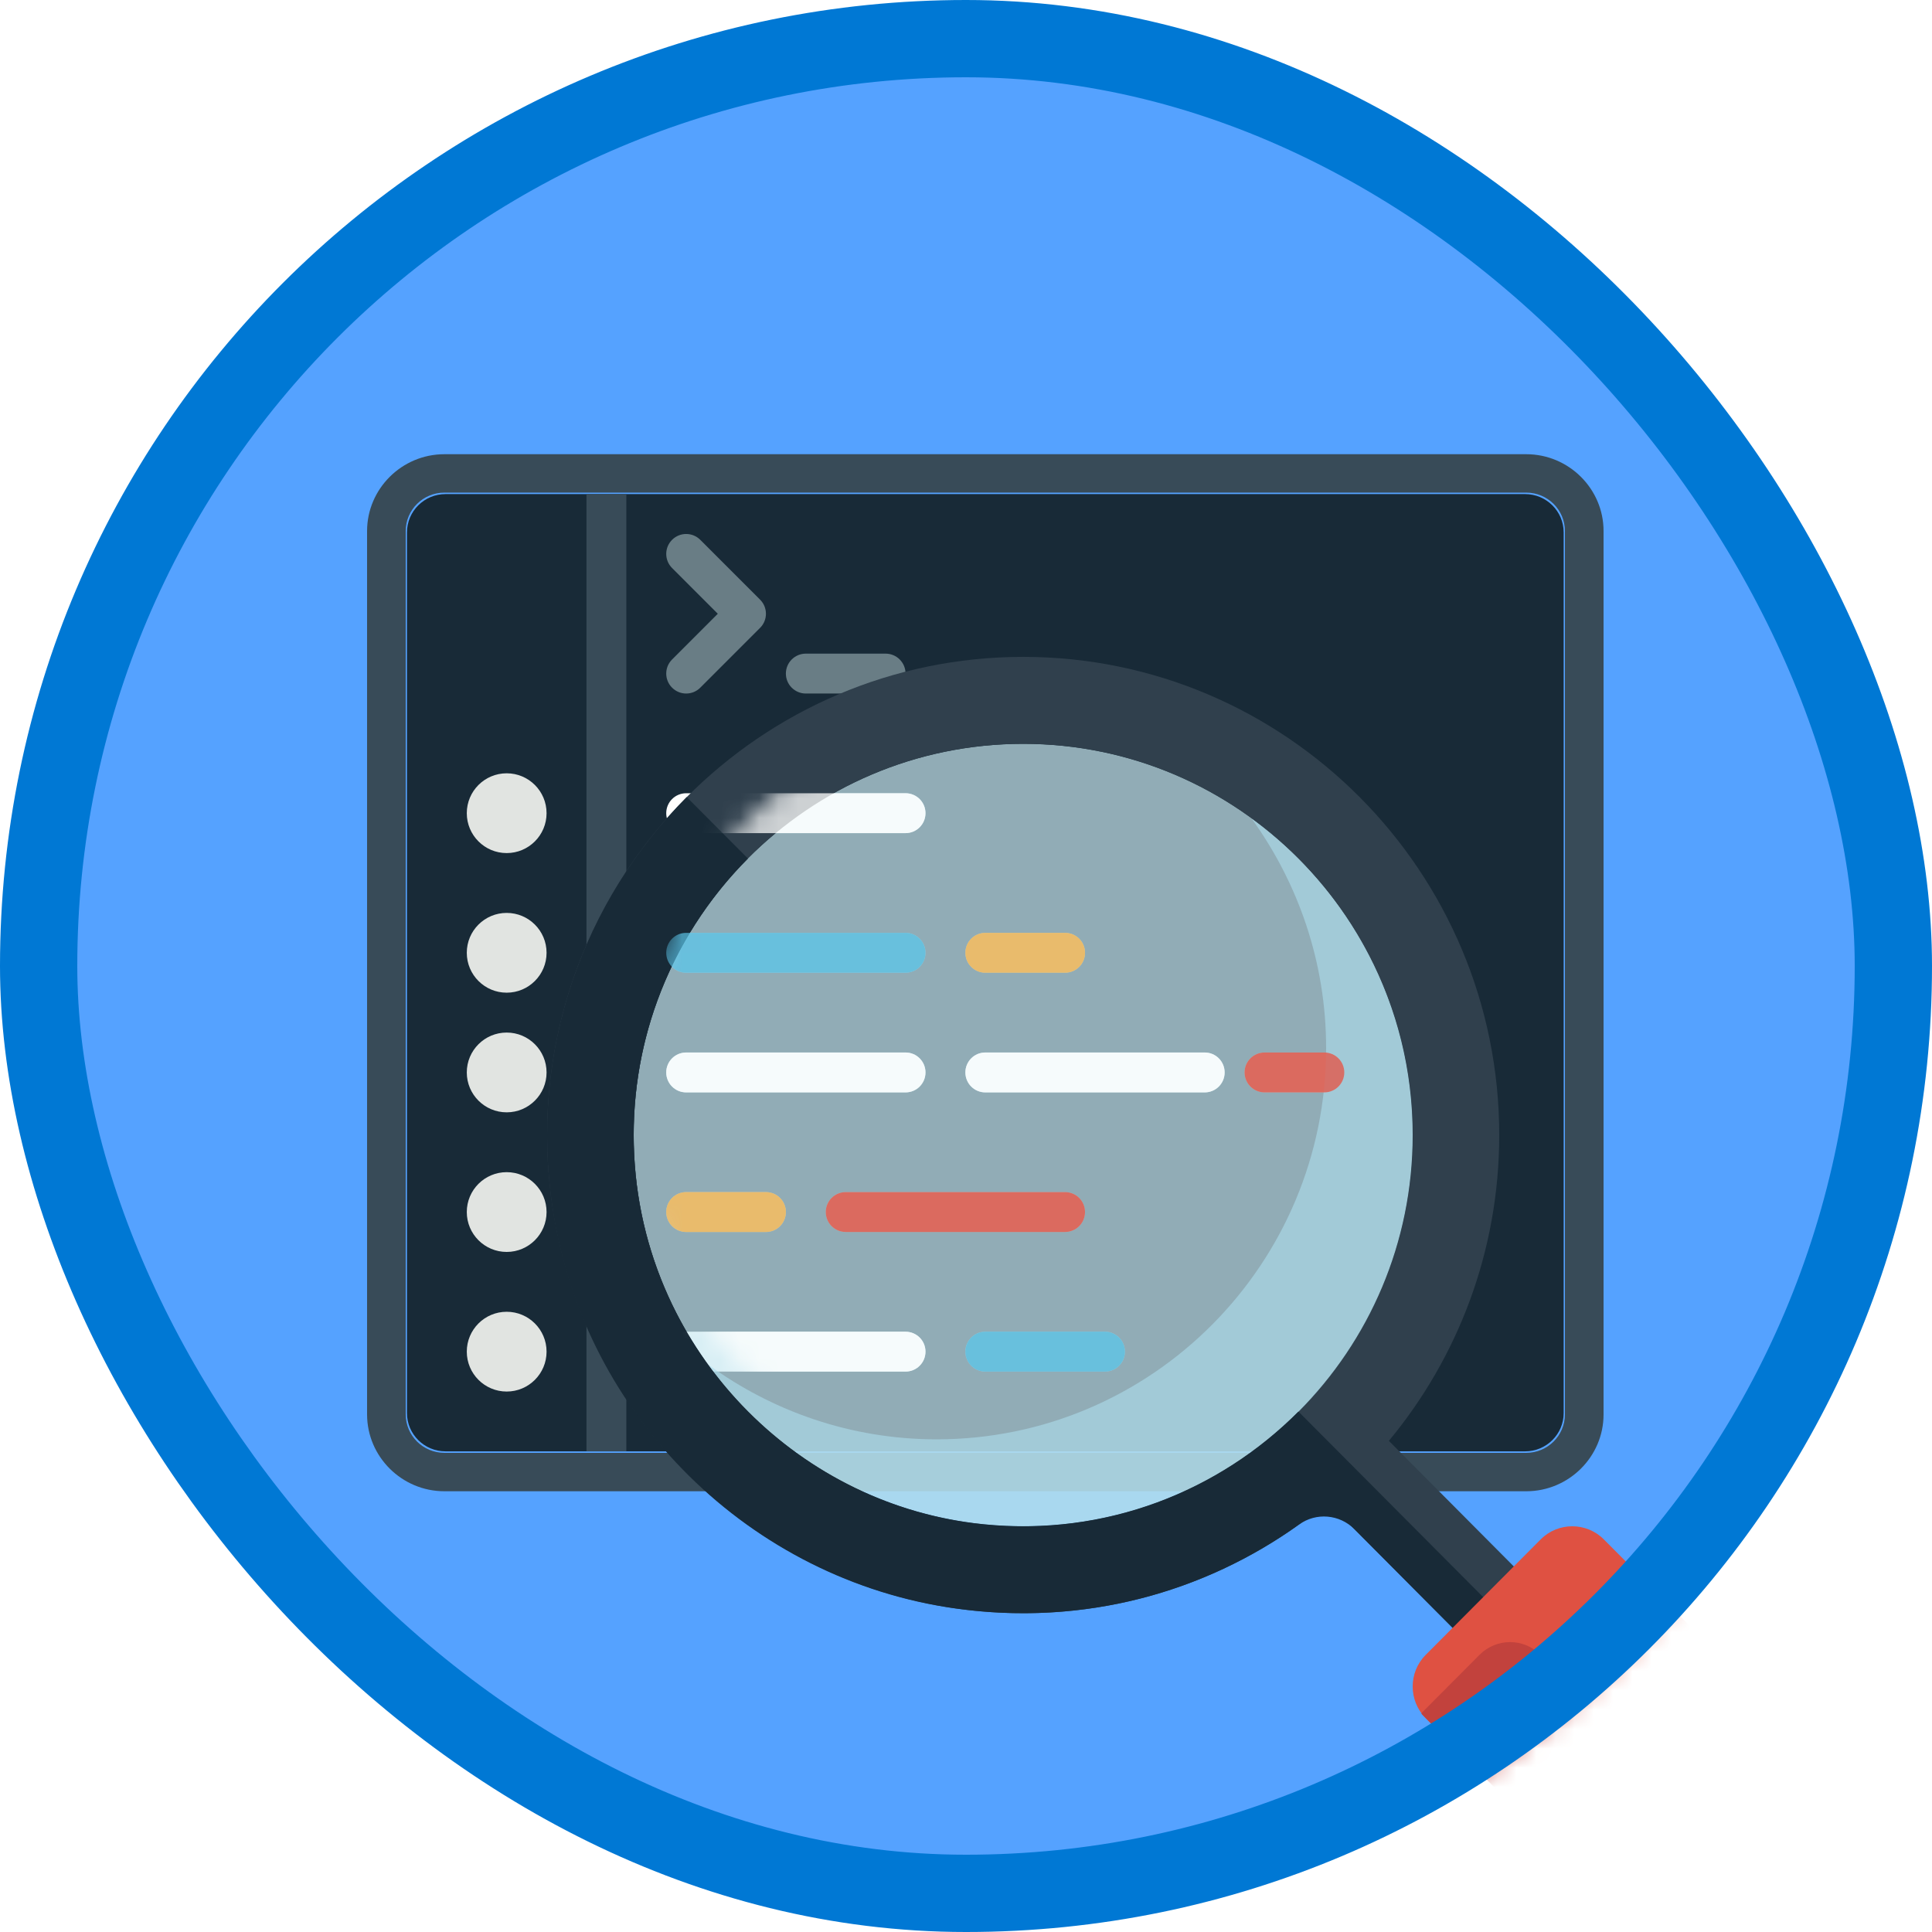 <?xml version="1.0" encoding="UTF-8"?>
<svg width="100px" height="100px" viewBox="0 0 100 100" version="1.1" xmlns="http://www.w3.org/2000/svg" xmlns:xlink="http://www.w3.org/1999/xlink">
    <!-- Generator: Sketch 55.2 (78181) - https://sketchapp.com -->
    <title>NA/create-readable-code-with-conventions-whitespace-and-comments-in-c#</title>
    <desc>Created with Sketch.</desc>
    <defs>
        <rect id="path-1" x="0" y="0" width="96" height="96" rx="48"></rect>
        <filter x="-5.6%" y="-5.6%" width="111.1%" height="111.1%" filterUnits="objectBoundingBox" id="filter-3">
            <feOffset dx="0" dy="2" in="SourceAlpha" result="shadowOffsetOuter1"></feOffset>
            <feColorMatrix values="0 0 0 0 0   0 0 0 0 0   0 0 0 0 0  0 0 0 0.104 0" type="matrix" in="shadowOffsetOuter1" result="shadowMatrixOuter1"></feColorMatrix>
            <feMerge>
                <feMergeNode in="shadowMatrixOuter1"></feMergeNode>
                <feMergeNode in="SourceGraphic"></feMergeNode>
            </feMerge>
        </filter>
        <path d="M40.32,20.918 C40.32,32.101 31.293,41.168 20.16,41.168 C9.027,41.168 0,32.101 0,20.918 C0,9.735 9.027,0.668 20.16,0.668 C31.293,0.668 40.32,9.735 40.32,20.918" id="path-4"></path>
    </defs>
    <g id="Badges" stroke="none" stroke-width="1" fill="none" fill-rule="evenodd">
        <g id="N/A-43" transform="translate(-50, -1260)">
            <g id="NA/create-readable-code-with-conventions-whitespace-and-comments-in-c#" transform="translate(50, 1260)">
                <g id="Mask" transform="translate(2, 2)">
                    <mask id="mask-2" fill="white">
                        <use xlink:href="#path-1"></use>
                    </mask>
                    <use id="BG" fill="#55A2FF" xlink:href="#path-1"></use>
                    <g id="Browser-Code" mask="url(#mask-2)">
                        <g transform="translate(17, 21)">
                            <path d="M59.94,2.574 L4.06,2.574 C2.96,2.574 2.065,3.463 2.065,4.556 L2.065,50.141 C2.065,51.233 2.96,52.122 4.06,52.122 L59.94,52.122 C61.039,52.122 61.935,51.233 61.935,50.141 L61.935,4.556 C61.935,3.463 61.039,2.574 59.94,2.574" id="Fill-1523" fill="#182A37"></path>
                            <path d="M60,0.51 L4,0.51 C1.8,0.51 0,2.299 0,4.486 L0,50.211 C0,52.398 1.8,54.187 4,54.187 L60,54.187 C62.2,54.187 64,52.398 64,50.211 L64,4.486 C64,2.299 62.2,0.51 60,0.51 Z M60,2.498 C61.102,2.498 62,3.389 62,4.486 L62,50.211 C62,51.306 61.102,52.199 60,52.199 L4,52.199 C2.897,52.199 2,51.306 2,50.211 L2,4.486 C2,3.389 2.897,2.498 4,2.498 L60,2.498 L60,2.498 Z" id="Fill-1524" fill="#384B58"></path>
                            <polygon id="Fill-1525" fill="#384B58" points="11.355 52.122 13.419 52.122 13.419 2.574 11.355 2.574"></polygon>
                            <path d="M9.29,19.09 C9.29,20.23 8.365,21.155 7.226,21.155 C6.085,21.155 5.161,20.23 5.161,19.09 C5.161,17.95 6.085,17.026 7.226,17.026 C8.365,17.026 9.29,17.95 9.29,19.09" id="Fill-1526" fill="#E1E4E1"></path>
                            <path d="M9.29,26.316 C9.29,27.456 8.365,28.381 7.226,28.381 C6.085,28.381 5.161,27.456 5.161,26.316 C5.161,25.175 6.085,24.252 7.226,24.252 C8.365,24.252 9.29,25.175 9.29,26.316" id="Fill-1527" fill="#E1E4E1"></path>
                            <path d="M9.29,32.51 C9.29,33.649 8.365,34.574 7.226,34.574 C6.085,34.574 5.161,33.649 5.161,32.51 C5.161,31.369 6.085,30.445 7.226,30.445 C8.365,30.445 9.29,31.369 9.29,32.51" id="Fill-1528" fill="#E1E4E1"></path>
                            <path d="M9.29,39.735 C9.29,40.875 8.365,41.8 7.226,41.8 C6.085,41.8 5.161,40.875 5.161,39.735 C5.161,38.595 6.085,37.671 7.226,37.671 C8.365,37.671 9.29,38.595 9.29,39.735" id="Fill-1529" fill="#E1E4E1"></path>
                            <path d="M9.29,46.961 C9.29,48.101 8.365,49.026 7.226,49.026 C6.085,49.026 5.161,48.101 5.161,46.961 C5.161,45.821 6.085,44.897 7.226,44.897 C8.365,44.897 9.29,45.821 9.29,46.961" id="Fill-1530" fill="#E1E4E1"></path>
                            <path d="M27.871,47.993 L16.516,47.993 C15.945,47.993 15.484,47.532 15.484,46.961 C15.484,46.39 15.945,45.929 16.516,45.929 L27.871,45.929 C28.442,45.929 28.903,46.39 28.903,46.961 C28.903,47.532 28.442,47.993 27.871,47.993" id="Fill-1531" fill="#FFFFFE"></path>
                            <path d="M38.194,47.993 L32,47.993 C31.429,47.993 30.968,47.532 30.968,46.961 C30.968,46.39 31.429,45.929 32,45.929 L38.194,45.929 C38.764,45.929 39.226,46.39 39.226,46.961 C39.226,47.532 38.764,47.993 38.194,47.993" id="Fill-1532" fill="#55B7D9"></path>
                            <path d="M20.645,40.768 L16.516,40.768 C15.945,40.768 15.484,40.306 15.484,39.735 C15.484,39.165 15.945,38.703 16.516,38.703 L20.645,38.703 C21.216,38.703 21.677,39.165 21.677,39.735 C21.677,40.306 21.216,40.768 20.645,40.768" id="Fill-1533" fill="#EFB252"></path>
                            <path d="M27.871,33.542 L16.516,33.542 C15.945,33.542 15.484,33.08 15.484,32.51 C15.484,31.939 15.945,31.477 16.516,31.477 L27.871,31.477 C28.442,31.477 28.903,31.939 28.903,32.51 C28.903,33.08 28.442,33.542 27.871,33.542" id="Fill-1534" fill="#FFFFFE"></path>
                            <path d="M43.355,33.542 L32,33.542 C31.429,33.542 30.968,33.08 30.968,32.51 C30.968,31.939 31.429,31.477 32,31.477 L43.355,31.477 C43.926,31.477 44.387,31.939 44.387,32.51 C44.387,33.08 43.926,33.542 43.355,33.542" id="Fill-1535" fill="#FFFFFE"></path>
                            <path d="M49.548,33.542 L46.452,33.542 C45.881,33.542 45.419,33.08 45.419,32.51 C45.419,31.939 45.881,31.477 46.452,31.477 L49.548,31.477 C50.119,31.477 50.581,31.939 50.581,32.51 C50.581,33.08 50.119,33.542 49.548,33.542" id="Fill-1536" fill="#DF5142"></path>
                            <path d="M36.129,40.768 L24.774,40.768 C24.203,40.768 23.742,40.306 23.742,39.735 C23.742,39.165 24.203,38.703 24.774,38.703 L36.129,38.703 C36.7,38.703 37.161,39.165 37.161,39.735 C37.161,40.306 36.7,40.768 36.129,40.768" id="Fill-1537" fill="#DF5142"></path>
                            <path d="M36.129,27.348 L32,27.348 C31.429,27.348 30.968,26.887 30.968,26.316 C30.968,25.745 31.429,25.284 32,25.284 L36.129,25.284 C36.7,25.284 37.161,25.745 37.161,26.316 C37.161,26.887 36.7,27.348 36.129,27.348" id="Fill-1538" fill="#EFB252"></path>
                            <path d="M27.871,27.348 L16.516,27.348 C15.945,27.348 15.484,26.887 15.484,26.316 C15.484,25.745 15.945,25.284 16.516,25.284 L27.871,25.284 C28.442,25.284 28.903,25.745 28.903,26.316 C28.903,26.887 28.442,27.348 27.871,27.348" id="Fill-1539" fill="#55B7D9"></path>
                            <path d="M27.871,20.122 L16.516,20.122 C15.945,20.122 15.484,19.661 15.484,19.09 C15.484,18.519 15.945,18.058 16.516,18.058 L27.871,18.058 C28.442,18.058 28.903,18.519 28.903,19.09 C28.903,19.661 28.442,20.122 27.871,20.122" id="Fill-1540" fill="#FFFFFE"></path>
                            <path d="M16.516,12.897 C16.252,12.897 15.988,12.796 15.787,12.594 C15.383,12.191 15.383,11.538 15.787,11.135 L18.153,8.768 L15.787,6.401 C15.383,5.997 15.383,5.345 15.787,4.941 C16.19,4.538 16.842,4.538 17.246,4.941 L20.342,8.038 C20.746,8.442 20.746,9.094 20.342,9.498 L17.246,12.594 C17.045,12.796 16.781,12.897 16.516,12.897" id="Fill-1541" fill="#697D85"></path>
                            <path d="M26.839,12.897 L22.71,12.897 C22.139,12.897 21.677,12.435 21.677,11.864 C21.677,11.294 22.139,10.832 22.71,10.832 L26.839,10.832 C27.41,10.832 27.871,11.294 27.871,11.864 C27.871,12.435 27.41,12.897 26.839,12.897" id="Fill-1542" fill="#697D85"></path>
                        </g>
                    </g>
                    <g id="Magnify" filter="url(#filter-3)" mask="url(#mask-2)">
                        <g transform="translate(26, 30)">
                            <path d="M45.12,24.75 C45.12,35.934 36.093,45 24.96,45 C13.827,45 4.8,35.934 4.8,24.75 C4.8,13.568 13.827,4.5 24.96,4.5 C36.093,4.5 45.12,13.568 45.12,24.75" id="Fill-1290" fill="#C7E7F1" opacity="0.686"></path>
                            <path d="M4.8,24.75 C4.8,13.584 13.838,4.5 24.96,4.5 C36.07,4.5 45.12,13.584 45.12,24.75 C45.12,35.916 36.07,45 24.96,45 C13.838,45 4.8,35.916 4.8,24.75 Z M53.419,50.159 L43.888,40.578 C47.45,36.285 49.6,30.765 49.6,24.75 C49.6,11.103 38.546,0 24.96,0 C11.374,0 0.32,11.103 0.32,24.75 C0.32,38.397 11.374,49.5 24.96,49.5 C30.952,49.5 36.44,47.341 40.718,43.759 L50.261,53.341 L53.419,50.159 L53.419,50.159 Z" id="Fill-1292" fill="#30404D"></path>
                            <path d="M36.787,8.373 C39.195,11.712 40.64,15.807 40.64,20.25 C40.64,31.434 31.613,40.5 20.48,40.5 C16.056,40.5 11.979,39.052 8.653,36.627 C12.315,41.693 18.251,45 24.96,45 C36.093,45 45.12,35.934 45.12,24.75 C45.12,18.009 41.827,12.054 36.787,8.373" id="Fill-1293" fill="#ABDCEC" opacity="0.624"></path>
                            <path d="M21.466,49.256 C28.107,50.181 34.334,48.422 39.24,44.909 C40.125,44.273 41.334,44.378 42.107,45.151 L48.67,51.75 L51.84,51.75 L39.206,39.062 C35.107,43.179 29.261,45.535 22.899,44.895 C13.469,43.948 5.842,36.29 4.901,26.822 C4.262,20.428 6.614,14.553 10.714,10.438 L7.544,7.257 C2.246,12.584 -0.666,20.322 0.622,28.673 C2.258,39.318 10.848,47.779 21.466,49.256" id="Fill-1294" fill="#182A37"></path>
                            <path d="M71.328,62.071 C72.224,62.97 72.224,64.442 71.328,65.342 L65.37,71.325 C64.474,72.225 63.006,72.225 62.11,71.325 L45.792,54.929 C44.896,54.03 44.896,52.558 45.792,51.658 L51.75,45.675 C52.646,44.775 54.114,44.775 55.01,45.675 L71.328,62.071" id="Fill-1296" fill="#DF5142"></path>
                            <path d="M71.541,62.334 L68.539,65.347 C67.666,66.225 66.254,66.225 65.381,65.347 L51.739,51.653 C50.866,50.775 49.454,50.775 48.581,51.653 L45.579,54.666 C45.579,54.685 45.579,54.695 45.579,54.714 L62.11,71.325 C63.006,72.225 64.474,72.225 65.37,71.325 L71.328,65.342 C72.146,64.524 72.213,63.237 71.541,62.334" id="Fill-1297" fill="#C2423D"></path>
                        </g>
                    </g>
                    <g id="Fill-1531-+-Fill-1532-+-Fill-1533-+-Fill-1534-+-Fill-1535-+-Fill-1536-+-Fill-1537-+-Fill-1538-+-Fill-1539-+-Fill-1540-+-Fill-1542-Mask" opacity="0.754" mask="url(#mask-2)">
                        <g transform="translate(30.8, 33.832)">
                            <mask id="mask-5" fill="white">
                                <use xlink:href="#path-4"></use>
                            </mask>
                            <g id="Mask" stroke="none" fill="none" opacity="0.686"></g>
                            <path d="M14.071,35.161 L2.716,35.161 C2.145,35.161 1.684,34.7 1.684,34.129 C1.684,33.558 2.145,33.097 2.716,33.097 L14.071,33.097 C14.642,33.097 15.103,33.558 15.103,34.129 C15.103,34.7 14.642,35.161 14.071,35.161" id="Fill-1531" stroke="none" fill="#FFFFFE" fill-rule="evenodd" mask="url(#mask-5)"></path>
                            <path d="M24.394,35.161 L18.2,35.161 C17.629,35.161 17.168,34.7 17.168,34.129 C17.168,33.558 17.629,33.097 18.2,33.097 L24.394,33.097 C24.964,33.097 25.426,33.558 25.426,34.129 C25.426,34.7 24.964,35.161 24.394,35.161" id="Fill-1532" stroke="none" fill="#55B7D9" fill-rule="evenodd" mask="url(#mask-5)"></path>
                            <path d="M6.845,27.935 L2.716,27.935 C2.145,27.935 1.684,27.474 1.684,26.903 C1.684,26.332 2.145,25.871 2.716,25.871 L6.845,25.871 C7.416,25.871 7.877,26.332 7.877,26.903 C7.877,27.474 7.416,27.935 6.845,27.935" id="Fill-1533" stroke="none" fill="#EFB252" fill-rule="evenodd" mask="url(#mask-5)"></path>
                            <path d="M14.071,20.71 L2.716,20.71 C2.145,20.71 1.684,20.248 1.684,19.677 C1.684,19.107 2.145,18.645 2.716,18.645 L14.071,18.645 C14.642,18.645 15.103,19.107 15.103,19.677 C15.103,20.248 14.642,20.71 14.071,20.71" id="Fill-1534" stroke="none" fill="#FFFFFE" fill-rule="evenodd" mask="url(#mask-5)"></path>
                            <path d="M29.555,20.71 L18.2,20.71 C17.629,20.71 17.168,20.248 17.168,19.677 C17.168,19.107 17.629,18.645 18.2,18.645 L29.555,18.645 C30.126,18.645 30.587,19.107 30.587,19.677 C30.587,20.248 30.126,20.71 29.555,20.71" id="Fill-1535" stroke="none" fill="#FFFFFE" fill-rule="evenodd" mask="url(#mask-5)"></path>
                            <path d="M35.748,20.71 L32.652,20.71 C32.081,20.71 31.619,20.248 31.619,19.677 C31.619,19.107 32.081,18.645 32.652,18.645 L35.748,18.645 C36.319,18.645 36.781,19.107 36.781,19.677 C36.781,20.248 36.319,20.71 35.748,20.71" id="Fill-1536" stroke="none" fill="#DF5142" fill-rule="evenodd" mask="url(#mask-5)"></path>
                            <path d="M22.329,27.935 L10.974,27.935 C10.403,27.935 9.942,27.474 9.942,26.903 C9.942,26.332 10.403,25.871 10.974,25.871 L22.329,25.871 C22.9,25.871 23.361,26.332 23.361,26.903 C23.361,27.474 22.9,27.935 22.329,27.935" id="Fill-1537" stroke="none" fill="#DF5142" fill-rule="evenodd" mask="url(#mask-5)"></path>
                            <path d="M22.329,14.516 L18.2,14.516 C17.629,14.516 17.168,14.055 17.168,13.484 C17.168,12.913 17.629,12.452 18.2,12.452 L22.329,12.452 C22.9,12.452 23.361,12.913 23.361,13.484 C23.361,14.055 22.9,14.516 22.329,14.516" id="Fill-1538" stroke="none" fill="#EFB252" fill-rule="evenodd" mask="url(#mask-5)"></path>
                            <path d="M14.071,14.516 L2.716,14.516 C2.145,14.516 1.684,14.055 1.684,13.484 C1.684,12.913 2.145,12.452 2.716,12.452 L14.071,12.452 C14.642,12.452 15.103,12.913 15.103,13.484 C15.103,14.055 14.642,14.516 14.071,14.516" id="Fill-1539" stroke="none" fill="#55B7D9" fill-rule="evenodd" mask="url(#mask-5)"></path>
                            <path d="M14.071,7.29 L2.716,7.29 C2.145,7.29 1.684,6.829 1.684,6.258 C1.684,5.687 2.145,5.226 2.716,5.226 L14.071,5.226 C14.642,5.226 15.103,5.687 15.103,6.258 C15.103,6.829 14.642,7.29 14.071,7.29" id="Fill-1540" stroke="none" fill="#FFFFFE" fill-rule="evenodd" mask="url(#mask-5)"></path>
                            <path d="M13.039,0.065 L8.91,0.065 C8.339,0.065 7.877,-0.397 7.877,-0.968 C7.877,-1.539 8.339,-2 8.91,-2 L13.039,-2 C13.61,-2 14.071,-1.539 14.071,-0.968 C14.071,-0.397 13.61,0.065 13.039,0.065" id="Fill-1542" stroke="none" fill="#697D85" fill-rule="evenodd" mask="url(#mask-5)"></path>
                        </g>
                    </g>
                </g>
                <g id="Azure-Border" stroke="#0078D4" stroke-width="4">
                    <rect x="2" y="2" width="96" height="96" rx="48"></rect>
                </g>
            </g>
        </g>
    </g>
</svg>